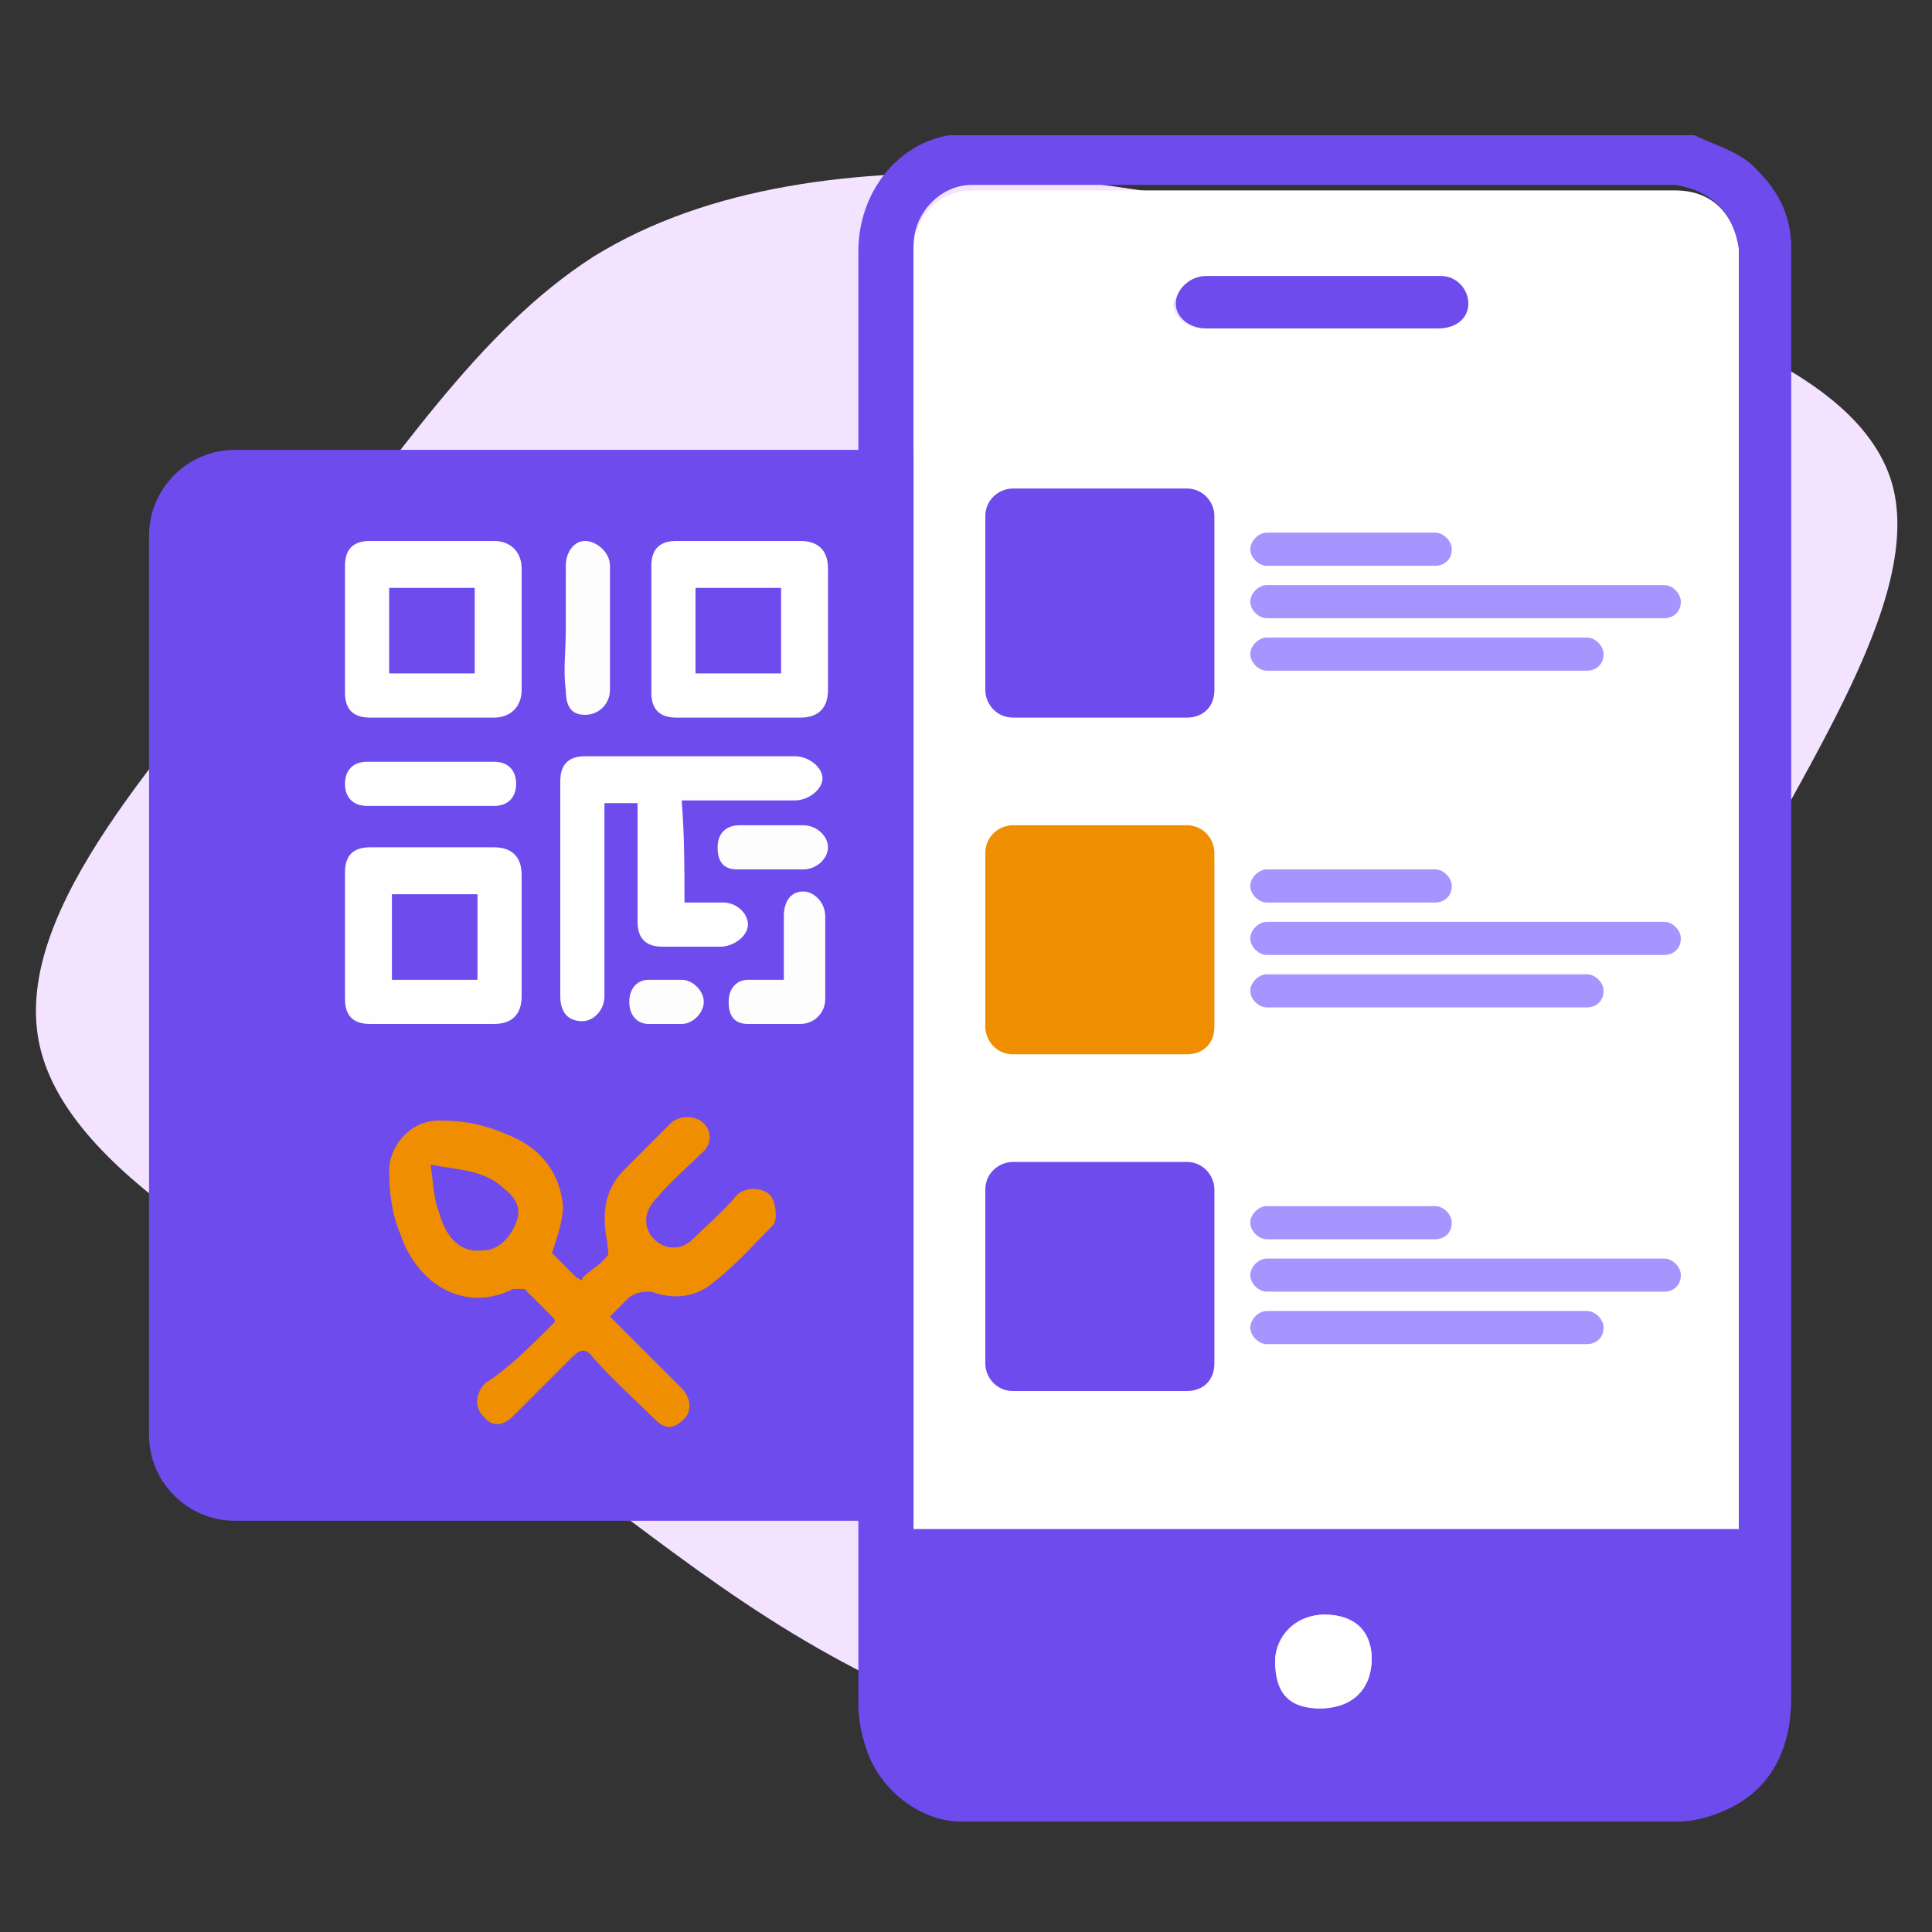 <svg xmlns="http://www.w3.org/2000/svg" id="Layer_1" width="70" height="70" data-name="Layer 1" version="1.1" viewBox="0 0 70 70"><rect x="0" y="0" width="70" height="70" fill="#333333" stroke="none"/><defs><style>.cls-1{fill:#f4e3ff}.cls-1,.cls-2,.cls-3,.cls-4,.cls-5,.cls-6,.cls-7{stroke-width:0}.cls-2{fill:#ef8e00}.cls-3{fill:#a694ff}.cls-4{fill:#fdfdfd}.cls-5{fill:#6e4bed}.cls-6{fill:#fff}.cls-7{fill:#fefefe}</style></defs><path d="M53.4 9.4c6.4 1.6 14.1 3.8 15.2 8.3 1.1 4.6-4.3 11.5-7 17.6s-2.8 11.5-4.8 16.6c-2.1 5.1-6.2 10-11.2 11.4-5.1 1.4-11.1-.8-16-3.6s-8.7-6.4-14.3-10c-5.6-3.6-13-7.2-13.9-12S6 27.2 10.2 21.9 17.3 12 21.5 9.3c4.2-2.6 9.6-3.2 15-3 5.3.5 10.5 1.5 16.9 3.1Z" class="cls-1"/><g><path d="M34 55.1H8.5c-1.7 0-3.1-1.4-3.1-3.1V19.4c0-1.7 1.4-3.1 3.1-3.1H34c1.7 0 3.1 1.4 3.1 3.1v32.7c0 1.7-1.4 3-3.1 3Z" class="cls-5"/><path d="M20.1 47.8 19 46.7h-.4c-1.8.9-3.5-.2-4.1-2-.3-.7-.4-1.5-.4-2.3s.7-1.8 1.8-1.8 1.8.2 2.7.6c1.1.5 1.7 1.4 1.8 2.5 0 .5-.2 1.1-.4 1.7l.9.9c.1 0 .2.2.2 0 .3-.3.7-.5.9-.8.1 0 0-.3 0-.5-.2-1-.1-1.9.6-2.6l1.7-1.7c.3-.3.9-.3 1.2 0 .3.3.3.8-.1 1.1-.5.5-1.1 1-1.6 1.6-.5.5-.5 1.1-.1 1.5s1 .4 1.4 0c.5-.5 1.1-1 1.6-1.6.3-.3.9-.3 1.2 0 .2.2.3.9.1 1.1-.7.7-1.4 1.5-2.2 2.1-.6.5-1.4.6-2.2.3-.3 0-.5 0-.8.2l-.7.7 2.6 2.6c.3.3.4.8.1 1.1-.4.4-.7.4-1.1 0-.7-.7-1.5-1.4-2.2-2.2-.3-.4-.5-.3-.8 0l-2.1 2.1c-.4.4-.8.4-1.1 0-.3-.3-.3-.8.1-1.2.8-.5 1.6-1.3 2.5-2.2Zm-4.5-5.6c.1.6.1 1.2.3 1.7.3 1.1.9 1.5 1.6 1.4.6 0 1-.5 1.2-1s0-.9-.4-1.2c-.7-.7-1.6-.7-2.7-.9Z" class="cls-2"/><path d="M24.8 32.7h1.4c.5 0 .9.4.9.8s-.5.8-1 .8H24c-.6 0-.9-.3-.9-.9v-4.3h-1.2v7c0 .5-.4.9-.8.9-.5 0-.8-.3-.8-.9v-7.8c0-.6.3-.9.9-.9h7.6c.5 0 1 .4 1 .8s-.5.8-1 .8h-4.1c.1 1.3.1 2.5.1 3.7ZM12.5 33.9v-2.3c0-.6.3-.9.9-.9h4.5c.6 0 1 .3 1 1v4.4c0 .6-.3 1-1 1h-4.5c-.6 0-.9-.3-.9-.9v-2.3Zm4.8-1.5h-3.1v3.1h3.1v-3.1ZM23.6 22.8v-2.3c0-.6.3-.9.9-.9H29c.6 0 1 .3 1 1V25c0 .6-.3 1-1 1h-4.5c-.6 0-.9-.3-.9-.9v-2.3Zm1.6 1.6h3.1v-3.1h-3.1v3.1ZM12.5 22.8v-2.3c0-.6.3-.9.9-.9h4.5c.6 0 1 .4 1 1V25c0 .6-.4 1-1 1h-4.5c-.6 0-.9-.3-.9-.9v-2.3Zm1.6 1.6h3.1v-3.1h-3.1v3.1Z" class="cls-7"/><path d="M28.4 35.5v-2.3c0-.6.3-.9.7-.9s.8.4.8.9v3c0 .5-.4.9-.9.9h-1.9c-.5 0-.7-.3-.7-.8s.3-.8.7-.8H28.4ZM20.5 22.8v-2.3c0-.5.3-.9.7-.9s.9.4.9.9V25c0 .5-.4.9-.9.9s-.7-.3-.7-.9c-.1-.7 0-1.4 0-2.2Z" class="cls-4"/><path d="M15.6 29.2h-2.3c-.5 0-.8-.3-.8-.8s.3-.8.8-.8h4.6c.5 0 .8.3.8.8s-.3.8-.8.8h-2.3Z" class="cls-7"/><path d="M27.9 31.5h-1.2c-.5 0-.7-.3-.7-.8s.3-.8.8-.8h2.3c.5 0 .9.4.9.8s-.4.8-.9.8h-1.2ZM24.1 37.1h-.6c-.4 0-.7-.3-.7-.8s.3-.8.7-.8h1.2c.4 0 .8.4.8.8s-.4.8-.8.8h-.6Z" class="cls-4"/></g><g><g><path d="M64.9 9c0-1.1-.4-2-1.2-2.8-.6-.7-1.5-.9-2.3-1.3h-27c-1.9.3-3.3 2.1-3.3 4.2v52.6c0 .6.1 1.1.3 1.7.5 1.5 2 2.6 3.4 2.6h26c.6 0 1.3-.2 1.9-.5 1.6-.8 2.2-2.3 2.2-4V9ZM47.8 61.9c-.8 0-1.6-.8-1.6-1.7s.7-1.7 1.8-1.7 1.7.6 1.7 1.6-.6 1.8-1.9 1.8ZM63 9.5v45.7H33.1V8.9c0-1.2 1-2.2 2.1-2.2h25.5c1.3.2 2.1 1 2.3 2.3v.5Z" class="cls-5"/><path d="M63 9c-.2-1.3-1-2.1-2.3-2.1H35.2c-1.1 0-2.1.9-2.1 2.2v46.3H63V9Zm-19.3 1h8.5c.6 0 1 .5 1 1s-.4.9-1.1.9h-8.5c-.6 0-1.1-.4-1.1-.9.2-.5.6-1 1.2-1Z" class="cls-6"/><path d="M48 58.5c1 0 1.7.6 1.7 1.6s-.6 1.8-1.9 1.8-1.6-.8-1.6-1.7.8-1.7 1.8-1.7Z" class="cls-7"/><path d="M47.9 11.9h-4.2c-.6 0-1.1-.4-1.1-.9s.5-1 1.1-1h8.5c.6 0 1 .5 1 1s-.4.9-1.1.9h-4.2Z" class="cls-5"/></g><g><path d="M43 26h-6.3c-.6 0-1-.5-1-1v-6.3c0-.6.5-1 1-1H43c.6 0 1 .5 1 1V25c0 .6-.4 1-1 1Z" class="cls-5"/><g><path d="M52 20.5h-6.1c-.3 0-.6-.3-.6-.6s.3-.6.6-.6H52c.3 0 .6.3.6.6 0 .4-.3.6-.6.6ZM60.3 22.4H45.9c-.3 0-.6-.3-.6-.6s.3-.6.6-.6h14.4c.3 0 .6.3.6.6 0 .4-.3.6-.6.6ZM57.5 24.3H45.9c-.3 0-.6-.3-.6-.6s.3-.6.6-.6h11.6c.3 0 .6.3.6.6 0 .4-.3.6-.6.6Z" class="cls-3"/></g></g><path d="M43 38.2h-6.3c-.6 0-1-.5-1-1v-6.3c0-.6.5-1 1-1H43c.6 0 1 .5 1 1v6.3c0 .6-.4 1-1 1Z" class="cls-2"/><g><path d="M52 32.7h-6.1c-.3 0-.6-.3-.6-.6s.3-.6.6-.6H52c.3 0 .6.3.6.6 0 .4-.3.6-.6.6ZM60.3 34.6H45.9c-.3 0-.6-.3-.6-.6s.3-.6.6-.6h14.4c.3 0 .6.3.6.6 0 .4-.3.6-.6.6ZM57.5 36.5H45.9c-.3 0-.6-.3-.6-.6s.3-.6.6-.6h11.6c.3 0 .6.3.6.6 0 .4-.3.6-.6.6Z" class="cls-3"/></g><g><path d="M43 50.4h-6.3c-.6 0-1-.5-1-1v-6.3c0-.6.5-1 1-1H43c.6 0 1 .5 1 1v6.3c0 .6-.4 1-1 1Z" class="cls-5"/><g><path d="M52 44.9h-6.1c-.3 0-.6-.3-.6-.6s.3-.6.6-.6H52c.3 0 .6.3.6.6 0 .4-.3.6-.6.6ZM60.3 46.8H45.9c-.3 0-.6-.3-.6-.6s.3-.6.6-.6h14.4c.3 0 .6.3.6.6 0 .4-.3.6-.6.6ZM57.5 48.7H45.9c-.3 0-.6-.3-.6-.6s.3-.6.6-.6h11.6c.3 0 .6.3.6.6 0 .4-.3.6-.6.6Z" class="cls-3"/></g></g></g></svg>